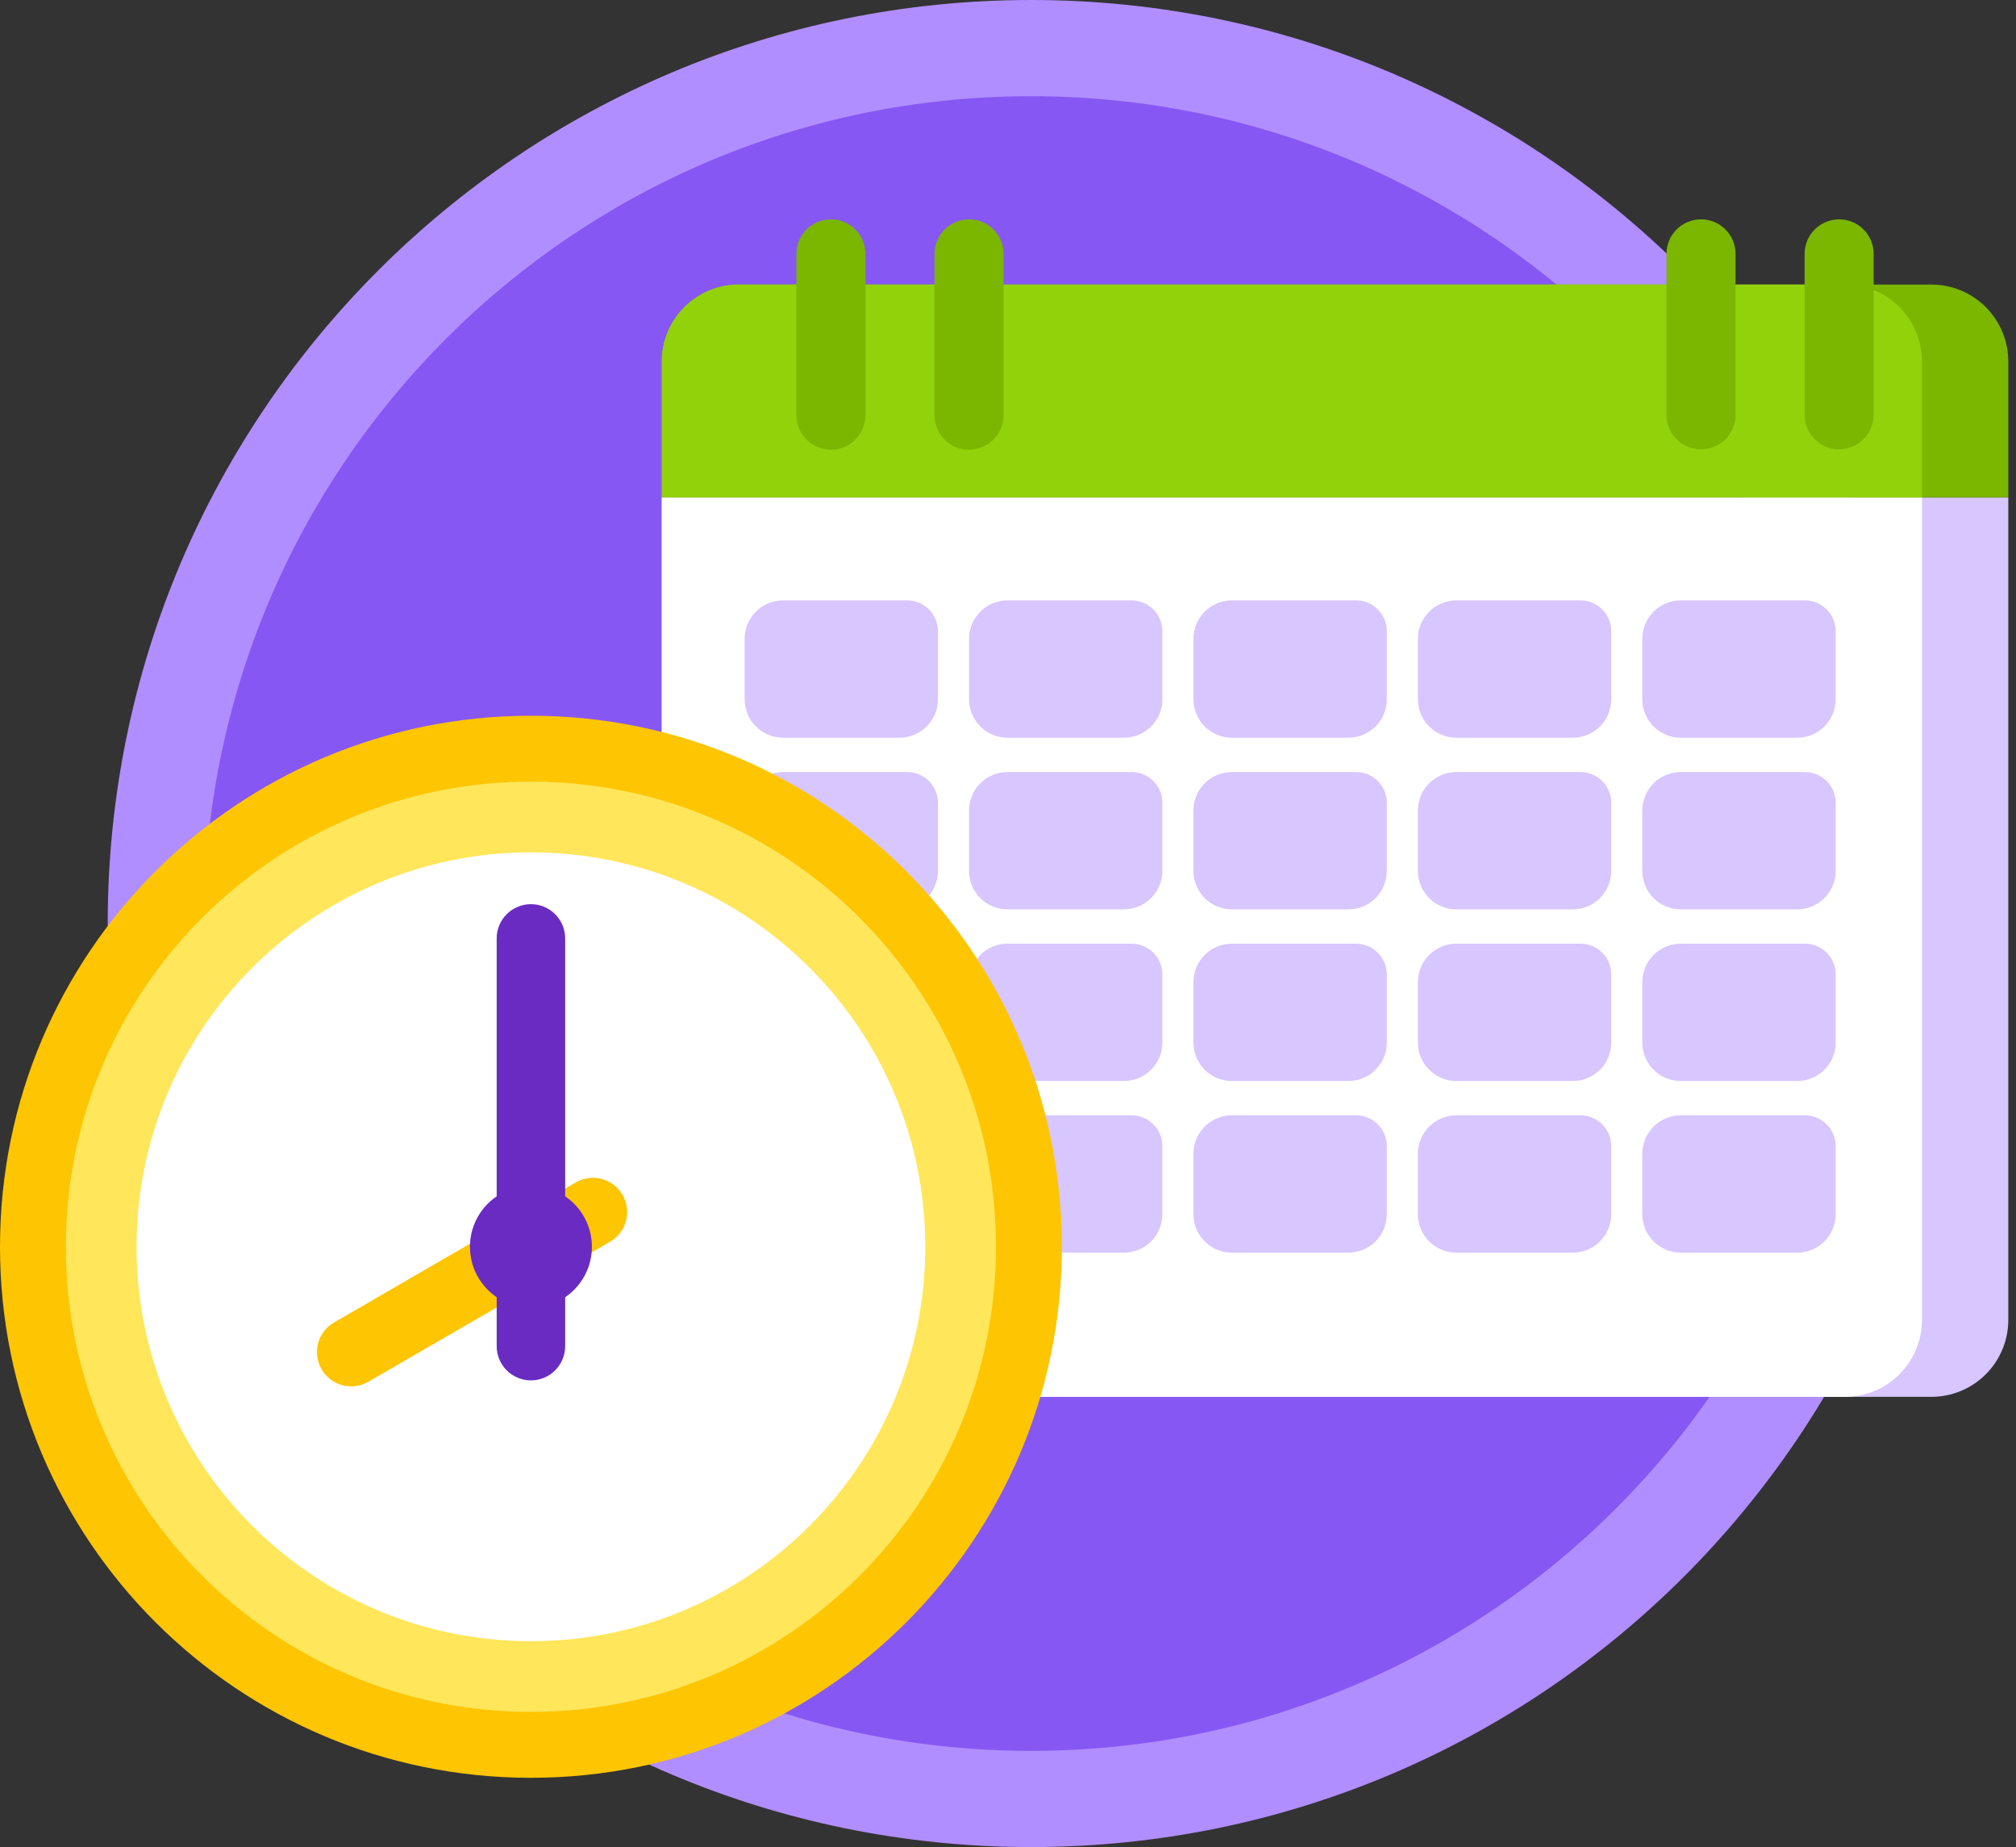<svg width="131" height="120" viewBox="0 0 131 120" fill="none" xmlns="http://www.w3.org/2000/svg">
<rect x="0" y="0" width="131" height="120" fill="#333333" stroke="none"/>
<path d="M67 120C100.137 120 127 93.137 127 60C127 26.863 100.137 0 67 0C33.863 0 7 26.863 7 60C7 93.137 33.863 120 67 120Z" fill="#B18EFF"/>
<path d="M67 113.75C96.685 113.75 120.75 89.685 120.75 60C120.75 30.315 96.685 6.25 67 6.25C37.315 6.25 13.25 30.315 13.25 60C13.25 89.685 37.315 113.75 67 113.75Z" fill="#8757F3"/>
<path d="M130.5 32.312H43V85.75C43 87.076 43.527 88.348 44.465 89.285C45.402 90.223 46.674 90.75 48 90.75H125.5C126.826 90.75 128.098 90.223 129.036 89.285C129.973 88.348 130.5 87.076 130.5 85.75V32.312Z" fill="#D7C6FF"/>
<path fill-rule="evenodd" clip-rule="evenodd" d="M125.5 18.487H48C46.674 18.487 45.402 19.014 44.465 19.952C43.527 20.89 43 22.161 43 23.487V32.315H130.5V23.487C130.5 22.161 129.973 20.89 129.036 19.952C128.098 19.014 126.826 18.487 125.5 18.487Z" fill="#7BB600"/>
<path d="M124.891 32.312H43V85.75C43 87.076 43.527 88.348 44.465 89.285C45.402 90.223 46.674 90.75 48 90.75H119.891C121.217 90.75 122.488 90.223 123.426 89.285C124.364 88.348 124.891 87.076 124.891 85.75V32.312Z" fill="white"/>
<path fill-rule="evenodd" clip-rule="evenodd" d="M119.891 18.487H48C46.674 18.487 45.402 19.014 44.465 19.952C43.527 20.89 43 22.161 43 23.487V32.315H124.891V23.487C124.891 22.161 124.364 20.89 123.427 19.952C122.489 19.014 121.217 18.487 119.891 18.487Z" fill="#92D20B"/>
<path fill-rule="evenodd" clip-rule="evenodd" d="M119.507 14.25C118.911 14.25 118.341 14.486 117.92 14.907C117.499 15.328 117.263 15.898 117.263 16.493V26.95C117.263 27.244 117.321 27.536 117.434 27.808C117.547 28.081 117.712 28.328 117.92 28.536C118.128 28.744 118.376 28.91 118.648 29.023C118.92 29.135 119.212 29.193 119.507 29.193C119.801 29.193 120.093 29.135 120.365 29.023C120.637 28.91 120.885 28.744 121.093 28.536C121.301 28.328 121.466 28.081 121.579 27.808C121.692 27.536 121.75 27.244 121.75 26.95V16.493C121.75 15.898 121.514 15.328 121.093 14.907C120.672 14.486 120.102 14.25 119.507 14.25ZM110.531 14.25C109.936 14.25 109.366 14.486 108.945 14.907C108.524 15.328 108.288 15.898 108.288 16.493V26.95C108.288 27.545 108.524 28.116 108.945 28.536C109.366 28.957 109.937 29.193 110.532 29.193C111.127 29.193 111.697 28.957 112.118 28.536C112.539 28.116 112.775 27.545 112.775 26.95V16.493C112.775 15.898 112.539 15.328 112.118 14.907C111.698 14.486 111.127 14.25 110.532 14.25H110.531ZM62.968 14.25C62.373 14.25 61.802 14.486 61.381 14.907C60.96 15.328 60.724 15.898 60.724 16.493V26.95C60.721 27.246 60.776 27.541 60.888 27.816C60.999 28.091 61.164 28.341 61.373 28.552C61.581 28.762 61.83 28.93 62.103 29.044C62.377 29.158 62.671 29.217 62.967 29.217C63.264 29.217 63.558 29.158 63.831 29.044C64.105 28.93 64.354 28.762 64.562 28.552C64.771 28.341 64.936 28.091 65.047 27.816C65.158 27.541 65.214 27.246 65.211 26.95V16.493C65.211 15.898 64.975 15.328 64.554 14.907C64.133 14.486 63.563 14.25 62.968 14.25H62.968ZM53.992 14.25C53.398 14.25 52.827 14.486 52.407 14.907C51.986 15.328 51.75 15.898 51.75 16.493V26.95C51.747 27.246 51.803 27.541 51.914 27.816C52.025 28.091 52.19 28.341 52.399 28.552C52.607 28.762 52.856 28.93 53.13 29.044C53.403 29.158 53.697 29.217 53.994 29.217C54.29 29.217 54.584 29.158 54.858 29.044C55.132 28.93 55.38 28.762 55.589 28.552C55.797 28.341 55.962 28.091 56.073 27.816C56.185 27.541 56.24 27.246 56.237 26.95V16.493C56.237 15.898 56.001 15.328 55.58 14.907C55.159 14.486 54.589 14.25 53.993 14.25H53.992Z" fill="#7BB600"/>
<path fill-rule="evenodd" clip-rule="evenodd" d="M58.949 72.461H50.885C50.556 72.461 50.231 72.526 49.928 72.651C49.624 72.777 49.349 72.961 49.117 73.193C48.885 73.425 48.7 73.701 48.575 74.004C48.449 74.308 48.385 74.633 48.385 74.961V78.882C48.385 79.211 48.449 79.536 48.575 79.839C48.7 80.142 48.885 80.418 49.117 80.65C49.349 80.882 49.624 81.067 49.928 81.192C50.231 81.318 50.556 81.382 50.885 81.382H58.449C59.112 81.382 59.748 81.119 60.217 80.65C60.685 80.181 60.949 79.546 60.949 78.882V74.461C60.949 73.93 60.738 73.422 60.363 73.047C59.988 72.672 59.479 72.461 58.949 72.461ZM73.532 72.461H65.468C64.805 72.461 64.169 72.724 63.7 73.193C63.231 73.662 62.968 74.298 62.968 74.961V78.882C62.968 79.546 63.231 80.181 63.7 80.65C64.169 81.119 64.805 81.382 65.468 81.382H73.032C73.695 81.382 74.331 81.119 74.8 80.65C75.269 80.181 75.532 79.546 75.532 78.882V74.461C75.532 73.93 75.321 73.422 74.946 73.047C74.571 72.672 74.062 72.461 73.532 72.461ZM88.115 72.461H80.05C79.387 72.461 78.751 72.724 78.282 73.193C77.813 73.662 77.55 74.298 77.55 74.961V78.882C77.55 79.546 77.813 80.181 78.282 80.65C78.751 81.119 79.387 81.382 80.05 81.382H87.615C88.279 81.382 88.915 81.119 89.383 80.65C89.852 80.181 90.115 79.546 90.115 78.882V74.461C90.115 73.93 89.905 73.422 89.53 73.047C89.155 72.672 88.646 72.461 88.115 72.461ZM102.699 72.461H94.635C93.972 72.461 93.336 72.724 92.867 73.193C92.398 73.662 92.135 74.298 92.135 74.961V78.882C92.135 79.546 92.398 80.181 92.867 80.65C93.336 81.119 93.972 81.382 94.635 81.382H102.199C102.862 81.382 103.498 81.119 103.967 80.65C104.435 80.181 104.699 79.546 104.699 78.882V74.461C104.699 73.93 104.488 73.422 104.113 73.047C103.738 72.672 103.229 72.461 102.699 72.461ZM117.282 72.461H109.218C108.555 72.461 107.919 72.724 107.45 73.193C106.981 73.662 106.718 74.298 106.718 74.961V78.882C106.718 79.546 106.981 80.181 107.45 80.65C107.919 81.119 108.555 81.382 109.218 81.382H116.782C117.445 81.382 118.081 81.119 118.55 80.65C119.019 80.181 119.282 79.546 119.282 78.882V74.461C119.282 73.93 119.071 73.422 118.696 73.047C118.321 72.672 117.812 72.461 117.282 72.461ZM58.949 61.309H50.885C50.556 61.309 50.231 61.374 49.928 61.5C49.624 61.625 49.349 61.81 49.117 62.042C48.885 62.274 48.7 62.55 48.575 62.853C48.449 63.156 48.385 63.481 48.385 63.809V67.731C48.385 68.059 48.449 68.384 48.575 68.687C48.7 68.991 48.885 69.266 49.117 69.499C49.349 69.731 49.624 69.915 49.928 70.04C50.231 70.166 50.556 70.231 50.885 70.231H58.449C59.112 70.231 59.748 69.967 60.217 69.499C60.685 69.03 60.949 68.394 60.949 67.731V63.309C60.949 62.779 60.738 62.27 60.363 61.895C59.988 61.52 59.479 61.309 58.949 61.309ZM73.532 61.309H65.468C64.805 61.309 64.169 61.573 63.7 62.042C63.231 62.511 62.968 63.146 62.968 63.809V67.731C62.968 68.394 63.231 69.03 63.7 69.499C64.169 69.967 64.805 70.231 65.468 70.231H73.032C73.695 70.231 74.331 69.967 74.8 69.499C75.269 69.03 75.532 68.394 75.532 67.731V63.309C75.532 62.779 75.321 62.27 74.946 61.895C74.571 61.52 74.062 61.309 73.532 61.309ZM88.115 61.309H80.05C79.387 61.309 78.751 61.573 78.282 62.042C77.813 62.511 77.55 63.146 77.55 63.809V67.731C77.55 68.394 77.813 69.03 78.282 69.499C78.751 69.967 79.387 70.231 80.05 70.231H87.615C88.279 70.231 88.915 69.967 89.383 69.499C89.852 69.03 90.115 68.394 90.115 67.731V63.309C90.115 62.779 89.905 62.27 89.53 61.895C89.155 61.52 88.646 61.309 88.115 61.309ZM102.699 61.309H94.635C93.972 61.309 93.336 61.573 92.867 62.042C92.398 62.511 92.135 63.146 92.135 63.809V67.731C92.135 68.394 92.398 69.03 92.867 69.499C93.336 69.967 93.972 70.231 94.635 70.231H102.199C102.862 70.231 103.498 69.967 103.967 69.499C104.435 69.03 104.699 68.394 104.699 67.731V63.309C104.699 62.779 104.488 62.27 104.113 61.895C103.738 61.52 103.229 61.309 102.699 61.309ZM117.282 61.309H109.218C108.555 61.309 107.919 61.573 107.45 62.042C106.981 62.511 106.718 63.146 106.718 63.809V67.731C106.718 68.394 106.981 69.03 107.45 69.499C107.919 69.967 108.555 70.231 109.218 70.231H116.782C117.445 70.231 118.081 69.967 118.55 69.499C119.019 69.03 119.282 68.394 119.282 67.731V63.309C119.282 62.779 119.071 62.27 118.696 61.895C118.321 61.52 117.812 61.309 117.282 61.309ZM58.949 50.158H50.885C50.556 50.158 50.231 50.223 49.928 50.348C49.624 50.474 49.349 50.658 49.117 50.89C48.885 51.122 48.7 51.398 48.575 51.701C48.449 52.005 48.385 52.33 48.385 52.658V56.579C48.385 56.907 48.449 57.233 48.575 57.536C48.7 57.839 48.885 58.115 49.117 58.347C49.349 58.579 49.624 58.763 49.928 58.889C50.231 59.015 50.556 59.079 50.885 59.079H58.449C59.112 59.079 59.748 58.816 60.217 58.347C60.685 57.878 60.949 57.242 60.949 56.579V52.158C60.949 51.627 60.738 51.119 60.363 50.744C59.988 50.369 59.479 50.158 58.949 50.158ZM73.532 50.158H65.468C64.805 50.158 64.169 50.421 63.7 50.89C63.231 51.359 62.968 51.995 62.968 52.658V56.579C62.968 57.242 63.231 57.878 63.7 58.347C64.169 58.816 64.805 59.079 65.468 59.079H73.032C73.695 59.079 74.331 58.816 74.8 58.347C75.269 57.878 75.532 57.242 75.532 56.579V52.158C75.532 51.627 75.321 51.119 74.946 50.744C74.571 50.369 74.062 50.158 73.532 50.158ZM88.115 50.158H80.05C79.387 50.158 78.751 50.421 78.282 50.89C77.813 51.359 77.55 51.995 77.55 52.658V56.579C77.55 57.242 77.813 57.878 78.282 58.347C78.751 58.816 79.387 59.079 80.05 59.079H87.615C88.279 59.079 88.915 58.816 89.383 58.347C89.852 57.878 90.115 57.242 90.115 56.579V52.158C90.115 51.627 89.905 51.119 89.53 50.744C89.155 50.369 88.646 50.158 88.115 50.158ZM102.699 50.158H94.635C93.972 50.158 93.336 50.421 92.867 50.89C92.398 51.359 92.135 51.995 92.135 52.658V56.579C92.135 57.242 92.398 57.878 92.867 58.347C93.336 58.816 93.972 59.079 94.635 59.079H102.199C102.862 59.079 103.498 58.816 103.967 58.347C104.435 57.878 104.699 57.242 104.699 56.579V52.158C104.699 51.627 104.488 51.119 104.113 50.744C103.738 50.369 103.229 50.158 102.699 50.158ZM117.282 50.158H109.218C108.555 50.158 107.919 50.421 107.45 50.89C106.981 51.359 106.718 51.995 106.718 52.658V56.579C106.718 57.242 106.981 57.878 107.45 58.347C107.919 58.816 108.555 59.079 109.218 59.079H116.782C117.445 59.079 118.081 58.816 118.55 58.347C119.019 57.878 119.282 57.242 119.282 56.579V52.158C119.282 51.627 119.071 51.119 118.696 50.744C118.321 50.369 117.812 50.158 117.282 50.158ZM58.949 39.006H50.885C50.556 39.006 50.231 39.071 49.928 39.197C49.624 39.322 49.349 39.506 49.117 39.739C48.885 39.971 48.7 40.246 48.575 40.55C48.449 40.853 48.385 41.178 48.385 41.506V45.428C48.385 45.756 48.449 46.081 48.575 46.384C48.7 46.688 48.885 46.963 49.117 47.195C49.349 47.427 49.624 47.611 49.928 47.737C50.231 47.863 50.556 47.928 50.885 47.928H58.449C59.112 47.928 59.748 47.664 60.217 47.195C60.685 46.726 60.949 46.09 60.949 45.428V41.006C60.949 40.476 60.738 39.967 60.363 39.592C59.988 39.217 59.479 39.006 58.949 39.006ZM73.532 39.006H65.468C64.805 39.006 64.169 39.27 63.7 39.739C63.231 40.207 62.968 40.843 62.968 41.506V45.428C62.968 46.09 63.231 46.726 63.7 47.195C64.169 47.664 64.805 47.928 65.468 47.928H73.032C73.695 47.928 74.331 47.664 74.8 47.195C75.269 46.726 75.532 46.09 75.532 45.428V41.006C75.532 40.476 75.321 39.967 74.946 39.592C74.571 39.217 74.062 39.006 73.532 39.006ZM88.115 39.006H80.05C79.387 39.006 78.751 39.27 78.282 39.739C77.813 40.207 77.55 40.843 77.55 41.506V45.428C77.55 46.09 77.813 46.726 78.282 47.195C78.751 47.664 79.387 47.928 80.05 47.928H87.615C88.279 47.928 88.915 47.664 89.383 47.195C89.852 46.726 90.115 46.09 90.115 45.428V41.006C90.115 40.476 89.905 39.967 89.53 39.592C89.155 39.217 88.646 39.006 88.115 39.006ZM102.699 39.006H94.635C93.972 39.006 93.336 39.27 92.867 39.739C92.398 40.207 92.135 40.843 92.135 41.506V45.428C92.135 46.09 92.398 46.726 92.867 47.195C93.336 47.664 93.972 47.928 94.635 47.928H102.199C102.862 47.928 103.498 47.664 103.967 47.195C104.435 46.726 104.699 46.09 104.699 45.428V41.006C104.699 40.476 104.488 39.967 104.113 39.592C103.738 39.217 103.229 39.006 102.699 39.006ZM117.282 39.006H109.218C108.555 39.006 107.919 39.27 107.45 39.739C106.981 40.207 106.718 40.843 106.718 41.506V45.428C106.718 46.09 106.981 46.726 107.45 47.195C107.919 47.664 108.555 47.928 109.218 47.928H116.782C117.445 47.928 118.081 47.664 118.55 47.195C119.019 46.726 119.282 46.09 119.282 45.428V41.006C119.282 40.476 119.071 39.967 118.696 39.592C118.321 39.217 117.812 39.006 117.282 39.006Z" fill="#D7C6FF"/>
<path d="M34.5 115.5C53.554 115.5 69 100.054 69 81C69 61.946 53.554 46.5 34.5 46.5C15.446 46.5 0 61.946 0 81C0 100.054 15.446 115.5 34.5 115.5Z" fill="#FEC502"/>
<path d="M34.5 111.219C51.189 111.219 64.719 97.689 64.719 81C64.719 64.311 51.189 50.781 34.5 50.781C17.811 50.781 4.281 64.311 4.281 81C4.281 97.689 17.811 111.219 34.5 111.219Z" fill="#FFE65A"/>
<path d="M34.5 106.625C48.652 106.625 60.125 95.152 60.125 81C60.125 66.848 48.652 55.375 34.5 55.375C20.348 55.375 8.875 66.848 8.875 81C8.875 95.152 20.348 106.625 34.5 106.625Z" fill="white"/>
<path fill-rule="evenodd" clip-rule="evenodd" d="M40.455 77.635C40.601 77.888 40.696 78.167 40.734 78.457C40.772 78.747 40.753 79.041 40.677 79.324C40.602 79.606 40.471 79.871 40.293 80.103C40.115 80.335 39.893 80.529 39.64 80.675L23.933 89.772C23.422 90.067 22.814 90.147 22.244 89.994C21.674 89.841 21.188 89.468 20.893 88.957C20.598 88.446 20.518 87.838 20.671 87.268C20.823 86.698 21.197 86.212 21.708 85.917L37.415 76.82C37.668 76.674 37.947 76.579 38.237 76.541C38.527 76.503 38.821 76.522 39.103 76.598C39.386 76.673 39.65 76.804 39.882 76.982C40.114 77.16 40.308 77.382 40.455 77.635Z" fill="#FEC502"/>
<path fill-rule="evenodd" clip-rule="evenodd" d="M34.5 58.742C35.09 58.742 35.656 58.977 36.073 59.394C36.491 59.811 36.725 60.377 36.725 60.967V87.455C36.725 88.045 36.491 88.611 36.073 89.029C35.656 89.446 35.09 89.681 34.499 89.681C33.909 89.681 33.343 89.446 32.925 89.029C32.508 88.611 32.274 88.045 32.274 87.455V60.968C32.273 60.675 32.331 60.386 32.443 60.116C32.555 59.846 32.719 59.6 32.925 59.394C33.132 59.187 33.378 59.023 33.648 58.911C33.918 58.799 34.208 58.742 34.5 58.742Z" fill="#6A2BC2"/>
<path d="M34.5 84.961C36.688 84.961 38.461 83.188 38.461 81C38.461 78.812 36.688 77.039 34.5 77.039C32.312 77.039 30.539 78.812 30.539 81C30.539 83.188 32.312 84.961 34.5 84.961Z" fill="#6A2BC2"/>
</svg>
